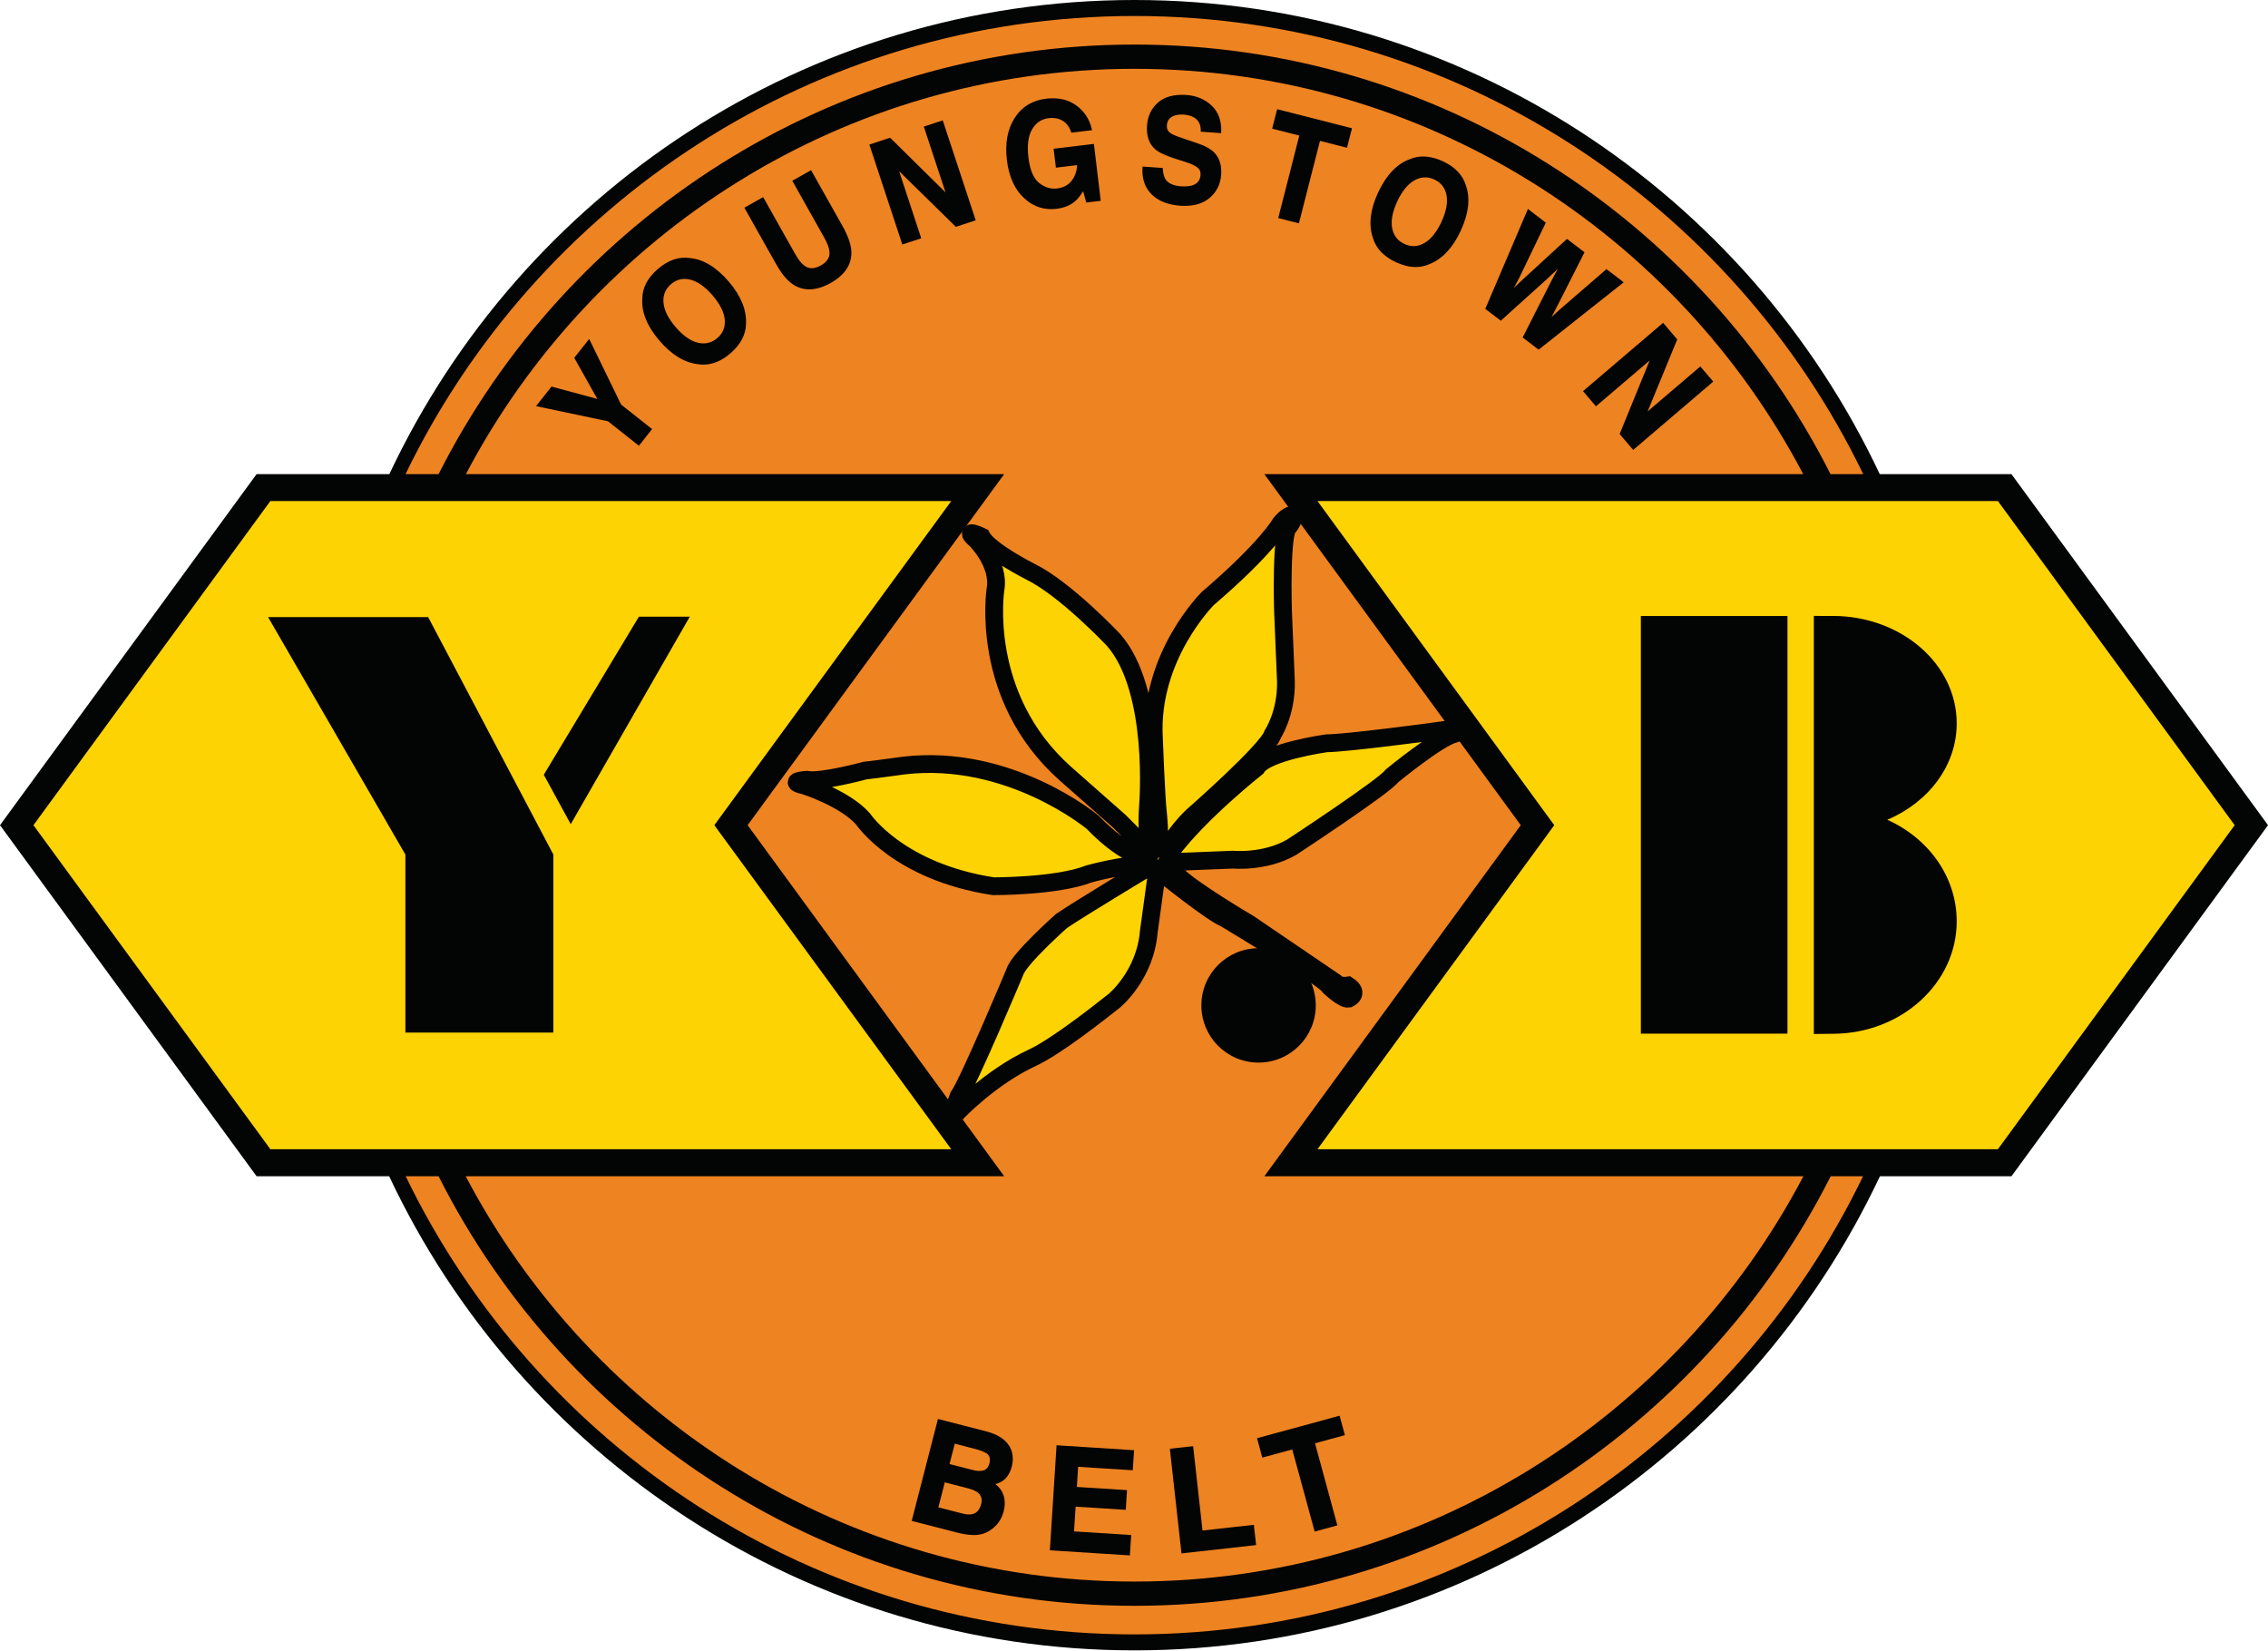 <?xml version="1.0" encoding="UTF-8" standalone="no"?>
<!DOCTYPE svg PUBLIC "-//W3C//DTD SVG 1.1//EN" "http://www.w3.org/Graphics/SVG/1.1/DTD/svg11.dtd">
<svg width="100%" height="100%" viewBox="0 0 526 383" version="1.1" xmlns="http://www.w3.org/2000/svg" xmlns:xlink="http://www.w3.org/1999/xlink" xml:space="preserve" xmlns:serif="http://www.serif.com/" style="fill-rule:evenodd;clip-rule:evenodd;stroke-miterlimit:2;">
    <g transform="matrix(1,0,0,1,-1.783,-2.304)">
        <g transform="matrix(4.167,0,0,4.167,0,0)">
            <path d="M109.344,46.47C109.344,71.78 88.848,92.273 63.567,92.273C38.286,92.273 17.791,71.78 17.791,46.47C17.791,21.188 38.286,0.694 63.567,0.694C88.848,0.694 109.344,21.188 109.344,46.47Z" style="fill:rgb(238,131,33);fill-rule:nonzero;"/>
        </g>
        <g transform="matrix(4.167,0,0,4.167,0,0)">
            <path d="M42.039,46.483L56.318,26.943L26.358,26.943C33.398,13.543 47.438,4.383 63.568,4.383C79.709,4.383 93.749,13.543 100.789,26.943L70.798,26.943L85.068,46.483L70.798,66.024L100.799,66.024C93.758,79.423 79.718,88.583 63.568,88.583C47.428,88.583 33.388,79.423 26.348,66.024L56.318,66.024L42.039,46.483ZM63.568,91.524C45.738,91.524 30.298,81.104 23.008,66.024L24.838,66.024C31.988,80.194 46.668,89.933 63.568,89.933C80.478,89.933 95.159,80.194 102.318,66.024L104.119,66.024C96.838,81.104 81.398,91.524 63.568,91.524ZM63.568,1.443C81.409,1.443 96.848,11.873 104.129,26.943L102.309,26.943C95.148,12.773 80.478,3.033 63.568,3.033C46.668,3.033 31.999,12.773 24.838,26.943L22.999,26.943C30.278,11.873 45.728,1.443 63.568,1.443ZM112.379,26.943L105.049,26.943C97.709,11.364 81.878,0.553 63.568,0.553C45.258,0.553 29.428,11.364 22.098,26.943L14.709,26.943L0.428,46.483L14.709,66.024L22.088,66.024C29.418,81.604 45.258,92.413 63.568,92.413C81.878,92.413 97.718,81.604 105.059,66.024L112.379,66.024L126.659,46.483L112.379,26.943Z" style="fill:rgb(3,4,4);fill-rule:nonzero;"/>
        </g>
        <g transform="matrix(4.167,0,0,4.167,0,0)">
            <path d="M15.476,64.519L53.371,64.519L40.185,46.483L53.373,28.44L15.476,28.44L2.289,46.483L15.476,64.519Z" style="fill:rgb(253,211,3);fill-rule:nonzero;"/>
        </g>
        <g transform="matrix(4.167,0,0,4.167,0,0)">
            <path d="M124.803,46.483L111.624,28.44L73.754,28.44L86.933,46.483L73.755,64.519L111.625,64.519L124.803,46.483Z" style="fill:rgb(253,211,3);fill-rule:nonzero;"/>
        </g>
        <g transform="matrix(4.167,0,0,4.167,0,0)">
            <path d="M53.531,80.848L53.214,82.078L54.568,82.426C54.812,82.489 55.019,82.494 55.193,82.442C55.369,82.387 55.486,82.242 55.546,82.008C55.613,81.748 55.558,81.551 55.38,81.416C55.222,81.315 55.009,81.229 54.744,81.16L53.531,80.848ZM52.976,83L52.593,84.489L53.947,84.836C54.189,84.899 54.386,84.914 54.537,84.883C54.812,84.824 54.994,84.625 55.084,84.281C55.158,83.992 55.091,83.762 54.88,83.592C54.765,83.498 54.587,83.418 54.349,83.354L52.976,83ZM56.654,81.252C56.763,81.533 56.777,81.84 56.691,82.17C56.603,82.51 56.447,82.762 56.222,82.926C56.095,83.016 55.925,83.086 55.714,83.133C55.972,83.311 56.144,83.53 56.232,83.791C56.32,84.053 56.322,84.344 56.238,84.664C56.154,84.994 55.996,85.27 55.761,85.489C55.611,85.635 55.441,85.748 55.253,85.826C55.041,85.916 54.806,85.955 54.55,85.944C54.296,85.932 54.027,85.889 53.744,85.817L51.232,85.17L52.668,79.594L55.363,80.287C56.039,80.473 56.47,80.795 56.654,81.252Z" style="fill:rgb(3,4,4);fill-rule:nonzero;"/>
        </g>
        <g transform="matrix(4.167,0,0,4.167,0,0)">
            <path d="M53.275,82.042L54.581,82.377C54.813,82.437 55.014,82.444 55.178,82.394C55.336,82.345 55.442,82.214 55.498,81.995C55.559,81.755 55.511,81.578 55.35,81.456C55.199,81.36 54.99,81.276 54.731,81.209L53.567,80.908L53.275,82.042ZM54.936,82.528C54.821,82.528 54.693,82.51 54.555,82.475L53.154,82.114L53.166,82.066L53.495,80.787L53.543,80.799L54.756,81.112C55.025,81.181 55.245,81.27 55.408,81.374C55.605,81.524 55.667,81.74 55.595,82.021C55.53,82.272 55.4,82.43 55.208,82.489C55.125,82.515 55.033,82.528 54.936,82.528ZM52.654,84.452L53.96,84.787C54.191,84.848 54.383,84.864 54.527,84.834C54.784,84.78 54.95,84.595 55.035,84.269C55.105,83.997 55.044,83.788 54.849,83.631C54.739,83.541 54.566,83.464 54.336,83.402L53.012,83.061L52.654,84.452ZM54.371,84.948C54.246,84.948 54.099,84.927 53.934,84.885L52.533,84.525L52.544,84.476L52.94,82.94L52.989,82.951L54.362,83.305C54.606,83.371 54.791,83.454 54.912,83.553C55.137,83.735 55.211,83.984 55.132,84.294C55.038,84.655 54.841,84.869 54.547,84.932C54.494,84.943 54.434,84.948 54.371,84.948ZM51.293,85.134L53.756,85.768C54.038,85.84 54.305,85.882 54.552,85.894C54.802,85.905 55.029,85.867 55.234,85.781C55.415,85.705 55.581,85.595 55.726,85.452C55.953,85.241 56.108,84.973 56.189,84.652C56.27,84.342 56.269,84.058 56.184,83.807C56.099,83.554 55.936,83.347 55.686,83.174L55.591,83.109L55.704,83.084C55.905,83.039 56.07,82.973 56.193,82.885C56.407,82.73 56.558,82.485 56.642,82.157C56.725,81.841 56.713,81.542 56.607,81.271C56.431,80.831 56.007,80.516 55.349,80.335L52.704,79.655L51.293,85.134ZM54.638,85.995C54.608,85.995 54.579,85.995 54.548,85.993C54.294,85.982 54.019,85.939 53.731,85.865L51.171,85.206L51.183,85.157L52.631,79.533L52.68,79.545L55.376,80.239C56.066,80.429 56.511,80.763 56.701,81.234C56.814,81.527 56.827,81.845 56.74,82.183C56.649,82.532 56.485,82.796 56.252,82.966C56.139,83.046 55.998,83.11 55.83,83.156C56.047,83.327 56.199,83.535 56.28,83.776C56.37,84.045 56.373,84.349 56.287,84.677C56.2,85.016 56.035,85.302 55.795,85.525C55.641,85.675 55.465,85.792 55.273,85.872C55.08,85.954 54.866,85.995 54.638,85.995Z" style="fill:rgb(3,4,4);fill-rule:nonzero;"/>
        </g>
        <g transform="matrix(4.167,0,0,4.167,0,0)">
            <path d="M63.427,82.336L60.386,82.143L60.31,83.364L63.101,83.541L63.037,84.537L60.246,84.362L60.152,85.838L63.334,86.041L63.267,87.074L58.914,86.797L59.279,81.051L63.494,81.319L63.427,82.336Z" style="fill:rgb(3,4,4);fill-rule:nonzero;"/>
        </g>
        <g transform="matrix(4.167,0,0,4.167,0,0)">
            <path d="M58.966,86.75L63.22,87.022L63.281,86.088L60.099,85.885L60.102,85.835L60.199,84.309L60.249,84.312L62.99,84.485L63.048,83.588L60.257,83.41L60.339,82.09L60.389,82.093L63.38,82.283L63.441,81.365L59.326,81.104L58.966,86.75ZM63.314,87.127L63.264,87.124L58.861,86.844L58.864,86.794L59.232,80.998L59.282,81.001L63.546,81.272L63.543,81.322L63.474,82.389L63.424,82.386L60.433,82.196L60.363,83.317L63.154,83.494L63.084,84.59L63.034,84.587L60.293,84.414L60.205,85.791L63.386,85.994L63.314,87.127Z" style="fill:rgb(3,4,4);fill-rule:nonzero;"/>
        </g>
        <g transform="matrix(4.167,0,0,4.167,0,0)">
            <path d="M65.593,81.237L66.791,81.104L67.312,85.799L70.169,85.481L70.285,86.508L66.23,86.961L65.593,81.237Z" style="fill:rgb(3,4,4);fill-rule:nonzero;"/>
        </g>
        <g transform="matrix(4.167,0,0,4.167,0,0)">
            <path d="M65.649,81.281L66.274,86.906L70.229,86.464L70.126,85.536L67.268,85.855L67.262,85.805L66.747,81.159L65.649,81.281ZM66.186,87.017L66.18,86.967L65.538,81.193L65.587,81.187L66.835,81.048L66.84,81.098L67.356,85.743L70.213,85.425L70.34,86.552L70.291,86.558L66.186,87.017Z" style="fill:rgb(3,4,4);fill-rule:nonzero;"/>
        </g>
        <g transform="matrix(4.167,0,0,4.167,0,0)">
            <path d="M74.951,79.414L75.218,80.399L73.556,80.852L74.8,85.422L73.632,85.74L72.386,81.168L70.718,81.623L70.451,80.639L74.951,79.414Z" style="fill:rgb(3,4,4);fill-rule:nonzero;"/>
        </g>
        <g transform="matrix(4.167,0,0,4.167,0,0)">
            <path d="M72.421,81.107L72.434,81.156L73.668,85.679L74.739,85.387L73.495,80.817L73.543,80.804L75.157,80.364L74.916,79.476L70.512,80.674L70.753,81.562L72.421,81.107ZM73.597,85.802L73.585,85.753L72.351,81.23L70.683,81.685L70.67,81.636L70.389,80.604L70.438,80.591L74.986,79.353L74.999,79.402L75.28,80.434L75.231,80.447L73.618,80.887L74.862,85.457L74.813,85.47L73.597,85.802Z" style="fill:rgb(3,4,4);fill-rule:nonzero;"/>
        </g>
        <g transform="matrix(4.167,0,0,4.167,0,0)">
            <path d="M32.449,20.474L33.21,19.512L34.957,23.105L36.65,24.444L35.978,25.293L34.286,23.953L30.35,23.127L31.142,22.127L33.776,22.838L32.449,20.474Z" style="fill:rgb(3,4,4);fill-rule:nonzero;"/>
        </g>
        <g transform="matrix(4.167,0,0,4.167,0,0)">
            <path d="M30.44,23.095L34.317,23.914L35.97,25.222L36.58,24.452L34.912,23.127L33.2,19.606L32.508,20.479L33.877,22.917L31.161,22.183L30.44,23.095ZM35.986,25.363L35.947,25.332L34.264,24L30.26,23.159L30.311,23.096L31.124,22.07L31.155,22.078L33.674,22.759L32.389,20.469L32.41,20.443L33.219,19.419L33.254,19.49L34.997,23.072L36.72,24.435L35.986,25.363Z" style="fill:rgb(3,4,4);fill-rule:nonzero;"/>
        </g>
        <g transform="matrix(4.167,0,0,4.167,0,0)">
            <path d="M40.815,18.343C40.776,17.912 40.546,17.451 40.123,16.959C39.702,16.47 39.281,16.174 38.86,16.07C38.439,15.966 38.066,16.054 37.74,16.334C37.415,16.613 37.27,16.969 37.305,17.402C37.34,17.836 37.57,18.298 37.993,18.79C38.415,19.282 38.837,19.578 39.26,19.677C39.684,19.778 40.058,19.688 40.383,19.409C40.71,19.13 40.852,18.774 40.815,18.343ZM41.898,18.565C41.892,19.16 41.609,19.699 41.047,20.182C40.486,20.665 39.911,20.864 39.322,20.78C38.565,20.705 37.85,20.276 37.178,19.491C36.49,18.691 36.172,17.92 36.227,17.176C36.231,16.582 36.514,16.043 37.078,15.56C37.638,15.079 38.213,14.879 38.801,14.964C39.543,15.024 40.257,15.454 40.945,16.254C41.619,17.037 41.936,17.809 41.898,18.565Z" style="fill:rgb(3,4,4);fill-rule:nonzero;"/>
        </g>
        <g transform="matrix(4.167,0,0,4.167,0,0)">
            <path d="M38.529,16.078C38.254,16.078 38,16.177 37.772,16.372C37.458,16.642 37.321,16.978 37.355,17.398C37.389,17.818 37.617,18.276 38.031,18.757C38.444,19.239 38.861,19.532 39.272,19.629C39.672,19.724 40.037,19.639 40.351,19.371C40.662,19.105 40.8,18.76 40.765,18.348C40.727,17.928 40.499,17.472 40.085,16.991C39.672,16.512 39.255,16.219 38.848,16.118C38.739,16.092 38.631,16.078 38.529,16.078ZM39.586,19.767C39.477,19.767 39.364,19.754 39.249,19.726C38.817,19.624 38.381,19.321 37.955,18.822C37.527,18.324 37.292,17.848 37.255,17.406C37.219,16.958 37.371,16.585 37.708,16.296C38.044,16.008 38.437,15.913 38.872,16.022C39.3,16.127 39.734,16.431 40.161,16.926C40.587,17.423 40.825,17.898 40.865,18.339C40.903,18.786 40.752,19.159 40.416,19.447C40.168,19.66 39.889,19.767 39.586,19.767ZM38.538,14.995C38.057,14.995 37.577,15.198 37.11,15.598C36.561,16.069 36.281,16.6 36.277,17.176C36.223,17.905 36.54,18.672 37.216,19.459C37.877,20.229 38.586,20.656 39.327,20.73C39.414,20.742 39.5,20.748 39.584,20.748C40.067,20.748 40.548,20.545 41.015,20.144C41.562,19.674 41.842,19.142 41.848,18.565C41.885,17.822 41.569,17.056 40.907,16.287C40.231,15.501 39.522,15.072 38.797,15.014C38.709,15.001 38.623,14.995 38.538,14.995ZM39.584,20.848C39.495,20.848 39.404,20.842 39.315,20.829C38.549,20.754 37.818,20.314 37.14,19.524C36.446,18.717 36.122,17.925 36.177,17.172C36.181,16.569 36.473,16.012 37.045,15.522C37.616,15.032 38.212,14.828 38.808,14.915C39.557,14.975 40.29,15.415 40.983,16.221C41.662,17.011 41.987,17.8 41.948,18.568C41.942,19.174 41.65,19.73 41.08,20.22C40.595,20.637 40.091,20.848 39.584,20.848Z" style="fill:rgb(3,4,4);fill-rule:nonzero;"/>
        </g>
        <g transform="matrix(4.167,0,0,4.167,0,0)">
            <path d="M41.925,12.133L42.884,11.593L44.618,14.676C44.812,15.02 44.99,15.251 45.153,15.368C45.424,15.586 45.752,15.587 46.135,15.372C46.515,15.158 46.684,14.878 46.639,14.532C46.624,14.333 46.518,14.06 46.324,13.715L44.591,10.633L45.55,10.093L47.286,13.178C47.585,13.712 47.744,14.169 47.763,14.551C47.792,15.252 47.417,15.821 46.634,16.26C45.853,16.699 45.169,16.725 44.584,16.338C44.268,16.124 43.961,15.751 43.661,15.218L41.925,12.133Z" style="fill:rgb(3,4,4);fill-rule:nonzero;"/>
        </g>
        <g transform="matrix(4.167,0,0,4.167,0,0)">
            <path d="M41.994,12.152L43.705,15.193C44.001,15.718 44.305,16.089 44.612,16.296C45.18,16.673 45.851,16.644 46.61,16.217C47.38,15.784 47.741,15.24 47.713,14.552C47.694,14.179 47.536,13.725 47.242,13.202L45.531,10.161L44.66,10.652L46.368,13.691C46.565,14.041 46.673,14.322 46.689,14.529C46.736,14.891 46.558,15.191 46.16,15.416C45.759,15.641 45.409,15.638 45.122,15.407C44.954,15.286 44.774,15.054 44.574,14.7L42.865,11.66L41.994,12.152ZM45.472,16.66C45.146,16.66 44.837,16.566 44.556,16.379C44.236,16.163 43.92,15.781 43.617,15.242L41.857,12.114L41.901,12.089L42.904,11.524L42.928,11.568L44.662,14.651C44.851,14.988 45.026,15.216 45.182,15.328C45.44,15.534 45.746,15.532 46.111,15.329C46.475,15.123 46.632,14.864 46.589,14.539C46.575,14.345 46.47,14.077 46.28,13.739L44.523,10.614L44.567,10.59L45.57,10.025L47.33,13.154C47.63,13.69 47.793,14.159 47.813,14.548C47.842,15.267 47.454,15.858 46.659,16.304C46.239,16.54 45.839,16.66 45.472,16.66Z" style="fill:rgb(3,4,4);fill-rule:nonzero;"/>
        </g>
        <g transform="matrix(4.167,0,0,4.167,0,0)">
            <path d="M48.877,8.632L49.955,8.275L53.166,11.444L51.908,7.631L52.866,7.316L54.669,12.783L53.642,13.122L50.359,9.903L51.637,13.784L50.68,14.099L48.877,8.632Z" style="fill:rgb(3,4,4);fill-rule:nonzero;"/>
        </g>
        <g transform="matrix(4.167,0,0,4.167,0,0)">
            <path d="M48.941,8.663L50.712,14.036L51.574,13.752L50.247,9.723L50.394,9.867L53.656,13.065L54.606,12.752L52.834,7.379L51.971,7.663L53.278,11.625L49.941,8.332L48.941,8.663ZM50.648,14.162L48.814,8.6L49.968,8.218L49.99,8.24L53.053,11.263L51.844,7.599L52.898,7.253L54.733,12.815L53.628,13.179L53.607,13.158L50.471,10.083L51.701,13.816L50.648,14.162Z" style="fill:rgb(3,4,4);fill-rule:nonzero;"/>
        </g>
        <g transform="matrix(4.167,0,0,4.167,0,0)">
            <path d="M60.088,7.883C59.96,7.502 59.728,7.254 59.393,7.136C59.206,7.073 59.004,7.053 58.788,7.079C58.374,7.129 58.053,7.344 57.83,7.723C57.605,8.102 57.535,8.64 57.619,9.335C57.704,10.038 57.907,10.517 58.23,10.774C58.553,11.031 58.899,11.137 59.267,11.093C59.627,11.051 59.91,10.899 60.112,10.642C60.314,10.384 60.42,10.066 60.429,9.686L59.239,9.83L59.124,8.876L61.267,8.619L61.636,11.686L60.923,11.772L60.73,11.071C60.555,11.365 60.392,11.579 60.24,11.71C59.98,11.937 59.642,12.075 59.228,12.125C58.546,12.207 57.957,12.012 57.458,11.54C56.942,11.068 56.627,10.373 56.518,9.459C56.406,8.534 56.546,7.765 56.938,7.152C57.33,6.538 57.902,6.186 58.655,6.096C59.309,6.017 59.857,6.138 60.297,6.459C60.739,6.78 61.022,7.212 61.146,7.756L60.088,7.883Z" style="fill:rgb(3,4,4);fill-rule:nonzero;"/>
        </g>
        <g transform="matrix(4.167,0,0,4.167,0,0)">
            <path d="M59.03,6.123C58.912,6.123 58.788,6.131 58.661,6.146C57.927,6.234 57.362,6.581 56.98,7.178C56.596,7.78 56.458,8.545 56.568,9.453C56.675,10.35 56.986,11.04 57.492,11.503C57.976,11.963 58.554,12.157 59.222,12.075C59.626,12.027 59.957,11.891 60.207,11.672C60.353,11.547 60.514,11.336 60.687,11.045L60.747,10.944L60.96,11.717L61.581,11.643L61.223,8.675L59.179,8.92L59.283,9.774L60.481,9.63L60.479,9.687C60.47,10.075 60.36,10.407 60.151,10.673C59.941,10.941 59.645,11.099 59.273,11.143C58.893,11.189 58.531,11.077 58.199,10.813C57.867,10.55 57.655,10.054 57.569,9.341C57.484,8.637 57.557,8.084 57.787,7.698C58.017,7.306 58.352,7.081 58.782,7.03C59.002,7.004 59.213,7.023 59.409,7.089C59.747,7.207 59.986,7.456 60.123,7.829L61.085,7.713C60.958,7.209 60.683,6.801 60.268,6.5C59.925,6.249 59.508,6.123 59.03,6.123ZM58.932,12.193C58.363,12.193 57.856,11.986 57.423,11.576C56.9,11.097 56.579,10.387 56.468,9.465C56.355,8.534 56.5,7.746 56.896,7.125C57.294,6.501 57.884,6.138 58.649,6.046C59.31,5.966 59.878,6.092 60.327,6.419C60.777,6.745 61.069,7.191 61.195,7.744L61.208,7.799L60.054,7.938L60.042,7.899C59.917,7.531 59.699,7.297 59.377,7.183C59.196,7.123 59,7.103 58.793,7.129C58.397,7.177 58.086,7.385 57.873,7.748C57.655,8.116 57.585,8.648 57.668,9.329C57.752,10.015 57.951,10.489 58.261,10.735C58.571,10.982 58.905,11.087 59.261,11.044C59.606,11.003 59.879,10.857 60.073,10.611C60.257,10.375 60.36,10.084 60.377,9.743L59.195,9.886L59.068,8.833L59.118,8.826L61.311,8.563L61.317,8.613L61.692,11.73L60.886,11.826L60.876,11.785L60.712,11.196C60.555,11.448 60.411,11.629 60.272,11.748C60.007,11.98 59.658,12.123 59.234,12.175C59.131,12.187 59.03,12.193 58.932,12.193Z" style="fill:rgb(3,4,4);fill-rule:nonzero;"/>
        </g>
        <g transform="matrix(4.167,0,0,4.167,0,0)">
            <path d="M65.096,9.95C65.112,10.216 65.163,10.416 65.252,10.553C65.414,10.801 65.712,10.941 66.146,10.972C66.407,10.99 66.621,10.974 66.788,10.924C67.103,10.827 67.274,10.615 67.296,10.29C67.309,10.101 67.245,9.949 67.101,9.835C66.958,9.721 66.725,9.615 66.402,9.515L65.852,9.338C65.312,9.165 64.946,8.991 64.751,8.819C64.421,8.529 64.277,8.101 64.317,7.538C64.354,7.024 64.554,6.608 64.919,6.292C65.283,5.976 65.795,5.842 66.456,5.888C67.007,5.928 67.466,6.122 67.834,6.47C68.2,6.818 68.371,7.299 68.346,7.91L67.309,7.837C67.314,7.49 67.193,7.235 66.944,7.071C66.778,6.962 66.567,6.899 66.311,6.881C66.025,6.86 65.793,6.907 65.614,7.019C65.435,7.131 65.337,7.3 65.322,7.523C65.306,7.728 65.38,7.887 65.541,8.001C65.643,8.076 65.867,8.172 66.21,8.287L67.101,8.589C67.492,8.721 67.779,8.882 67.965,9.071C68.254,9.361 68.38,9.763 68.344,10.275C68.307,10.8 68.093,11.222 67.704,11.543C67.314,11.864 66.787,12.001 66.12,11.953C65.439,11.905 64.917,11.697 64.551,11.327C64.186,10.958 64.024,10.474 64.067,9.877L65.096,9.95Z" style="fill:rgb(3,4,4);fill-rule:nonzero;"/>
        </g>
        <g transform="matrix(4.167,0,0,4.167,0,0)">
            <path d="M64.114,9.93C64.085,10.487 64.244,10.945 64.586,11.292C64.942,11.651 65.459,11.856 66.124,11.904C66.767,11.949 67.294,11.816 67.671,11.505C68.049,11.194 68.258,10.779 68.294,10.271C68.33,9.776 68.207,9.384 67.93,9.106C67.749,8.923 67.464,8.765 67.085,8.637L66.195,8.334C65.841,8.216 65.618,8.12 65.511,8.041C65.335,7.917 65.255,7.741 65.272,7.519C65.289,7.28 65.395,7.097 65.587,6.976C65.776,6.859 66.018,6.809 66.315,6.831C66.579,6.85 66.799,6.916 66.971,7.029C67.222,7.194 67.352,7.45 67.359,7.79L68.297,7.857C68.31,7.287 68.142,6.833 67.799,6.507C67.443,6.168 66.99,5.977 66.452,5.938C65.812,5.889 65.303,6.024 64.953,6.329C64.6,6.635 64.403,7.043 64.367,7.542C64.328,8.087 64.468,8.504 64.784,8.781C64.974,8.95 65.339,9.121 65.868,9.29L66.418,9.468C66.749,9.57 66.982,9.677 67.132,9.796C67.289,9.919 67.36,10.087 67.346,10.294C67.323,10.64 67.139,10.868 66.802,10.972C66.675,11.01 66.521,11.03 66.343,11.03C66.28,11.03 66.212,11.027 66.142,11.022C65.694,10.99 65.379,10.841 65.21,10.58C65.121,10.444 65.069,10.252 65.049,9.997L64.114,9.93ZM66.372,12.012C66.289,12.012 66.203,12.01 66.116,12.003C65.426,11.954 64.888,11.739 64.516,11.363C64.141,10.984 63.973,10.483 64.017,9.873L64.021,9.824L65.143,9.903L65.146,9.947C65.162,10.207 65.21,10.396 65.293,10.526C65.446,10.759 65.734,10.892 66.15,10.923C66.217,10.927 66.282,10.929 66.343,10.929C66.511,10.929 66.656,10.911 66.773,10.876C67.071,10.784 67.225,10.592 67.247,10.287C67.258,10.113 67.201,9.977 67.07,9.874C66.932,9.765 66.703,9.66 66.387,9.563L65.836,9.386C65.295,9.213 64.918,9.034 64.717,8.856C64.377,8.557 64.226,8.113 64.267,7.535C64.305,7.008 64.513,6.577 64.886,6.254C65.259,5.931 65.789,5.795 66.46,5.838C67.02,5.879 67.495,6.079 67.868,6.434C68.244,6.791 68.421,7.288 68.396,7.912L68.394,7.964L67.258,7.883L67.259,7.836C67.264,7.504 67.152,7.267 66.917,7.113C66.759,7.01 66.554,6.949 66.307,6.93C66.041,6.912 65.811,6.955 65.64,7.061C65.476,7.164 65.386,7.321 65.372,7.526C65.357,7.714 65.422,7.856 65.57,7.96C65.668,8.032 65.888,8.126 66.226,8.24L67.117,8.542C67.511,8.676 67.809,8.842 68.001,9.035C68.299,9.334 68.431,9.753 68.394,10.278C68.356,10.815 68.134,11.253 67.736,11.582C67.388,11.868 66.929,12.012 66.372,12.012Z" style="fill:rgb(3,4,4);fill-rule:nonzero;"/>
        </g>
        <g transform="matrix(4.167,0,0,4.167,0,0)">
            <path d="M75.613,7.728L75.361,8.717L73.858,8.332L72.686,12.924L71.631,12.654L72.802,8.063L71.293,7.678L71.545,6.691L75.613,7.728Z" style="fill:rgb(3,4,4);fill-rule:nonzero;"/>
        </g>
        <g transform="matrix(4.167,0,0,4.167,0,0)">
            <path d="M71.692,12.617L72.65,12.863L73.822,8.271L73.871,8.284L75.325,8.656L75.552,7.764L71.582,6.752L71.354,7.642L72.863,8.027L72.851,8.075L71.692,12.617ZM72.722,12.985L71.571,12.69L71.583,12.641L72.742,8.099L71.233,7.715L71.245,7.666L71.509,6.63L71.558,6.642L75.673,7.692L75.662,7.74L75.397,8.778L75.348,8.765L73.894,8.393L72.722,12.985Z" style="fill:rgb(3,4,4);fill-rule:nonzero;"/>
        </g>
        <g transform="matrix(4.167,0,0,4.167,0,0)">
            <path d="M79.719,14.13C80.096,13.918 80.421,13.518 80.696,12.93C80.968,12.344 81.065,11.838 80.986,11.412C80.907,10.986 80.671,10.682 80.283,10.501C79.894,10.32 79.51,10.334 79.13,10.545C78.751,10.756 78.424,11.155 78.15,11.743C77.877,12.331 77.78,12.838 77.863,13.265C77.947,13.692 78.183,13.995 78.572,14.177C78.96,14.358 79.342,14.342 79.719,14.13ZM79.962,15.209C79.418,15.449 78.812,15.413 78.141,15.101C77.469,14.787 77.05,14.346 76.885,13.774C76.642,13.054 76.738,12.225 77.175,11.288C77.621,10.333 78.193,9.726 78.892,9.468C79.435,9.228 80.043,9.264 80.714,9.576C81.386,9.89 81.804,10.331 81.969,10.903C82.22,11.603 82.123,12.431 81.677,13.387C81.241,14.324 80.669,14.932 79.962,15.209Z" style="fill:rgb(3,4,4);fill-rule:nonzero;"/>
        </g>
        <g transform="matrix(4.167,0,0,4.167,0,0)">
            <path d="M79.747,10.425C79.549,10.425 79.35,10.48 79.155,10.589C78.787,10.793 78.463,11.189 78.195,11.764C77.927,12.341 77.832,12.843 77.912,13.255C77.994,13.669 78.216,13.956 78.593,14.132C78.764,14.211 78.936,14.252 79.104,14.252C79.3,14.252 79.5,14.196 79.695,14.086C80.06,13.881 80.381,13.485 80.651,12.909C80.918,12.336 81.013,11.835 80.937,11.422C80.861,11.014 80.634,10.719 80.261,10.546C80.089,10.466 79.916,10.425 79.747,10.425ZM79.104,14.352C78.921,14.352 78.735,14.308 78.55,14.222C78.148,14.034 77.901,13.716 77.814,13.275C77.729,12.841 77.828,12.319 78.105,11.722C78.382,11.127 78.719,10.717 79.106,10.501C79.498,10.282 79.903,10.267 80.304,10.455C80.708,10.643 80.954,10.962 81.035,11.403C81.116,11.838 81.017,12.359 80.741,12.951C80.463,13.546 80.127,13.957 79.744,14.173C79.534,14.292 79.318,14.352 79.104,14.352ZM79.636,9.362C79.384,9.362 79.141,9.413 78.913,9.514C78.226,9.767 77.658,10.37 77.22,11.309C76.792,12.229 76.695,13.053 76.933,13.758C77.093,14.314 77.506,14.75 78.163,15.055C78.817,15.361 79.416,15.397 79.942,15.163C80.635,14.892 81.203,14.287 81.632,13.366C82.07,12.426 82.168,11.604 81.922,10.92C81.761,10.363 81.348,9.928 80.693,9.622C80.322,9.449 79.966,9.362 79.636,9.362ZM79.217,15.416C78.874,15.416 78.504,15.325 78.12,15.146C77.437,14.827 77.005,14.37 76.837,13.788C76.591,13.06 76.689,12.211 77.13,11.267C77.579,10.303 78.167,9.682 78.875,9.421C79.421,9.178 80.054,9.215 80.736,9.531C81.418,9.849 81.849,10.306 82.017,10.889C82.271,11.595 82.171,12.444 81.722,13.408C81.282,14.353 80.696,14.975 79.981,15.256C79.741,15.362 79.484,15.416 79.217,15.416Z" style="fill:rgb(3,4,4);fill-rule:nonzero;"/>
        </g>
        <g transform="matrix(4.167,0,0,4.167,0,0)">
            <path d="M86.4,12.962L84.94,15.995L84.501,16.815L85.166,16.192L87.645,13.915L88.553,14.609L87.038,17.6L86.605,18.426L87.268,17.822L89.842,15.596L90.718,16.265L86.061,19.953L85.238,19.322L86.787,16.267L87.318,15.273L86.497,16.045L83.954,18.339L83.155,17.728L85.488,12.263L86.4,12.962Z" style="fill:rgb(3,4,4);fill-rule:nonzero;"/>
        </g>
        <g transform="matrix(4.167,0,0,4.167,0,0)">
            <path d="M85.301,19.308L86.06,19.889L90.637,16.266L89.844,15.661L87.3,17.86L86.429,18.654L86.994,17.577L88.49,14.624L87.648,13.98L85.2,16.228L84.313,17.06L84.896,15.972L86.337,12.977L85.508,12.342L83.216,17.712L83.951,18.274L86.463,16.008L87.505,15.028L86.831,16.291L85.301,19.308ZM86.062,20.016L85.174,19.337L85.193,19.3L86.742,16.245L87.13,15.518L86.531,16.082L83.957,18.404L83.093,17.744L83.109,17.708L85.467,12.184L85.518,12.223L86.462,12.947L84.985,16.017L84.688,16.571L85.131,16.155L87.642,13.85L88.617,14.594L88.598,14.632L87.083,17.623L86.781,18.198L87.235,17.785L89.84,15.532L89.873,15.557L90.799,16.265L90.75,16.304L86.062,20.016Z" style="fill:rgb(3,4,4);fill-rule:nonzero;"/>
        </g>
        <g transform="matrix(4.167,0,0,4.167,0,0)">
            <path d="M92.985,18.592L93.72,19.455L92.003,23.626L95.056,21.02L95.711,21.787L91.333,25.525L90.629,24.701L92.368,20.445L89.259,23.097L88.604,22.33L92.985,18.592Z" style="fill:rgb(3,4,4);fill-rule:nonzero;"/>
        </g>
        <g transform="matrix(4.167,0,0,4.167,0,0)">
            <path d="M90.687,24.692L91.338,25.455L95.641,21.782L95.05,21.09L91.878,23.799L91.958,23.607L93.663,19.464L92.979,18.662L88.674,22.336L89.265,23.027L92.492,20.273L90.687,24.692ZM91.327,25.595L90.572,24.711L90.584,24.682L92.244,20.616L89.253,23.168L88.534,22.325L88.572,22.292L92.991,18.521L93.778,19.446L93.766,19.474L92.128,23.454L95.062,20.949L95.782,21.793L95.744,21.825L91.327,25.595Z" style="fill:rgb(3,4,4);fill-rule:nonzero;"/>
        </g>
        <g transform="matrix(4.167,0,0,4.167,0,0)">
            <rect x="91.752" y="34.84" width="8.161" height="23.246" style="fill:rgb(3,4,4);fill-rule:nonzero;"/>
        </g>
        <g transform="matrix(4.167,0,0,4.167,0,0)">
            <path d="M105.47,46.182C107.757,45.21 109.333,43.172 109.333,40.815C109.333,37.525 106.265,34.856 102.472,34.836L101.381,34.835L101.381,58.104L102.472,58.093C106.265,58.072 109.333,55.263 109.333,51.835C109.333,49.353 107.757,47.208 105.47,46.182Z" style="fill:rgb(3,4,4);fill-rule:nonzero;"/>
        </g>
        <g transform="matrix(4.167,0,0,4.167,0,0)">
            <path d="M24.24,34.902L15.349,34.902L22.99,48.118L22.99,58.026L31.224,58.026L31.224,48.113L24.24,34.867L24.24,34.902Z" style="fill:rgb(3,4,4);fill-rule:nonzero;"/>
        </g>
        <g transform="matrix(4.167,0,0,4.167,0,0)">
            <path d="M32.193,46.426L38.82,34.877L35.988,34.877L30.693,43.676L32.193,46.426Z" style="fill:rgb(3,4,4);fill-rule:nonzero;"/>
        </g>
        <g transform="matrix(4.167,0,0,4.167,0,0)">
            <path d="M64.296,48.206C64.296,48.206 63.344,48.483 61.234,46.315C61.234,46.315 56.632,42.47 50.725,43.163C50.725,43.163 49.041,43.398 48.571,43.444C48.571,43.444 46.122,44.112 45.317,43.956C45.317,43.956 44.147,44.037 45.216,44.28C45.216,44.28 47.461,44.99 48.47,46.146C48.47,46.146 50.414,49.071 55.715,49.881C55.715,49.881 59.247,49.898 61.043,49.194C61.043,49.194 63.023,48.645 64.106,48.707C64.106,48.707 64.445,48.873 64.168,48.929C64.168,48.929 60.443,51.175 59.507,51.816C59.507,51.816 57.114,53.939 56.911,54.657C56.911,54.657 54.334,60.804 53.778,61.577L53.541,62.224C53.541,62.224 53.09,63.15 53.718,62.452C53.718,62.452 55.555,60.509 57.877,59.431C59.229,58.805 61.675,56.864 62.453,56.249C62.453,56.249 64.164,54.847 64.366,52.414L64.814,49.152C64.814,49.152 64.739,48.56 65.123,49.167C65.123,49.167 67.851,51.369 68.606,51.669C68.606,51.669 74.314,55.089 74.408,55.459C74.408,55.459 75.174,56.196 75.487,56.142C75.487,56.142 76.127,55.849 75.457,55.409C75.457,55.409 74.949,55.489 74.733,55.222L69.942,51.963C69.942,51.963 66.771,50.101 65.933,49.248L65.418,48.819C65.418,48.819 65.089,48.508 65.629,48.537L69.055,48.402C69.055,48.402 70.83,48.573 72.321,47.707C72.321,47.707 77.512,44.303 77.899,43.739C77.899,43.739 80.484,41.616 81.351,41.411C81.351,41.411 82.186,41.128 81.49,41.089L80.002,41.297C80.002,41.297 75.381,41.915 74.255,41.925C74.255,41.925 70.885,42.393 70.364,43.281C70.364,43.281 67.21,45.772 65.591,47.949C65.591,47.949 65.348,48.117 65.406,47.792C65.406,47.792 65.855,46.866 66.809,45.97C66.809,45.97 71.008,42.29 71.26,41.426C71.26,41.426 72.038,40.263 71.998,38.47L71.834,34.509C71.834,34.509 71.702,30.003 72.178,29.845C72.178,29.845 72.602,29.321 72.256,29.229C72.256,29.229 71.981,29.324 71.683,29.708C71.683,29.708 70.934,31.055 67.645,33.87C67.645,33.87 64.405,37.09 64.65,41.604C64.65,41.604 64.776,45.013 64.877,45.825C64.877,45.825 65.025,47.112 64.875,47.618C64.875,47.618 64.807,48.051 64.523,47.671C64.523,47.671 64.189,47.433 64.323,45.391C64.323,45.391 64.861,38.981 62.408,36.175C62.408,36.175 59.716,33.314 57.761,32.364C57.761,32.364 55.47,31.21 55.058,30.419C55.058,30.419 53.929,29.88 54.772,30.622C54.772,30.622 56.084,31.941 55.834,33.353C55.834,33.353 54.898,39.299 59.701,43.593L62.713,46.251C62.713,46.251 64.064,47.57 64.203,47.835C64.203,47.835 64.603,48.224 64.296,48.206Z" style="fill:rgb(253,211,3);fill-rule:nonzero;"/>
        </g>
        <g transform="matrix(4.167,0,0,4.167,0,0)">
            <path d="M64.296,48.206C64.296,48.206 63.344,48.483 61.234,46.315C61.234,46.315 56.632,42.47 50.725,43.163C50.725,43.163 49.041,43.398 48.571,43.444C48.571,43.444 46.122,44.112 45.317,43.956C45.317,43.956 44.147,44.037 45.216,44.28C45.216,44.28 47.461,44.99 48.47,46.146C48.47,46.146 50.414,49.071 55.715,49.881C55.715,49.881 59.247,49.898 61.043,49.194C61.043,49.194 63.023,48.645 64.106,48.707C64.106,48.707 64.445,48.873 64.168,48.929C64.168,48.929 60.443,51.175 59.507,51.816C59.507,51.816 57.114,53.939 56.911,54.657C56.911,54.657 54.334,60.804 53.778,61.577L53.541,62.224C53.541,62.224 53.09,63.15 53.718,62.452C53.718,62.452 55.555,60.509 57.877,59.431C59.229,58.805 61.675,56.864 62.453,56.249C62.453,56.249 64.164,54.847 64.366,52.414L64.814,49.152C64.814,49.152 64.739,48.56 65.123,49.167C65.123,49.167 67.851,51.369 68.606,51.669C68.606,51.669 74.314,55.089 74.408,55.459C74.408,55.459 75.174,56.196 75.487,56.142C75.487,56.142 76.127,55.849 75.457,55.409C75.457,55.409 74.949,55.489 74.733,55.222L69.942,51.963C69.942,51.963 66.771,50.101 65.933,49.248L65.418,48.819C65.418,48.819 65.089,48.508 65.629,48.537L69.055,48.402C69.055,48.402 70.83,48.573 72.321,47.707C72.321,47.707 77.512,44.303 77.899,43.739C77.899,43.739 80.484,41.616 81.351,41.411C81.351,41.411 82.186,41.128 81.49,41.089L80.002,41.297C80.002,41.297 75.381,41.915 74.255,41.925C74.255,41.925 70.885,42.393 70.364,43.281C70.364,43.281 67.21,45.772 65.591,47.949C65.591,47.949 65.348,48.117 65.406,47.792C65.406,47.792 65.855,46.866 66.809,45.97C66.809,45.97 71.008,42.29 71.26,41.426C71.26,41.426 72.038,40.263 71.998,38.47L71.834,34.509C71.834,34.509 71.702,30.003 72.178,29.845C72.178,29.845 72.602,29.321 72.256,29.229C72.256,29.229 71.981,29.324 71.683,29.708C71.683,29.708 70.934,31.055 67.645,33.87C67.645,33.87 64.405,37.09 64.65,41.604C64.65,41.604 64.776,45.013 64.877,45.825C64.877,45.825 65.025,47.112 64.875,47.618C64.875,47.618 64.807,48.051 64.523,47.671C64.523,47.671 64.189,47.433 64.323,45.391C64.323,45.391 64.861,38.981 62.408,36.175C62.408,36.175 59.716,33.314 57.761,32.364C57.761,32.364 55.47,31.21 55.058,30.419C55.058,30.419 53.929,29.88 54.772,30.622C54.772,30.622 56.084,31.941 55.834,33.353C55.834,33.353 54.898,39.299 59.701,43.593L62.713,46.251C62.713,46.251 64.064,47.57 64.203,47.835C64.203,47.835 64.603,48.224 64.296,48.206Z" style="fill:none;stroke:rgb(3,4,4);stroke-width:0.99px;"/>
        </g>
        <g transform="matrix(4.167,0,0,4.167,0,0)">
            <path d="M73.659,56.514C73.659,58.273 72.233,59.697 70.475,59.697C68.716,59.697 67.292,58.273 67.292,56.514C67.292,54.756 68.716,53.331 70.475,53.331C72.233,53.331 73.659,54.756 73.659,56.514Z" style="fill:rgb(3,4,4);fill-rule:nonzero;"/>
        </g>
    </g>
</svg>
